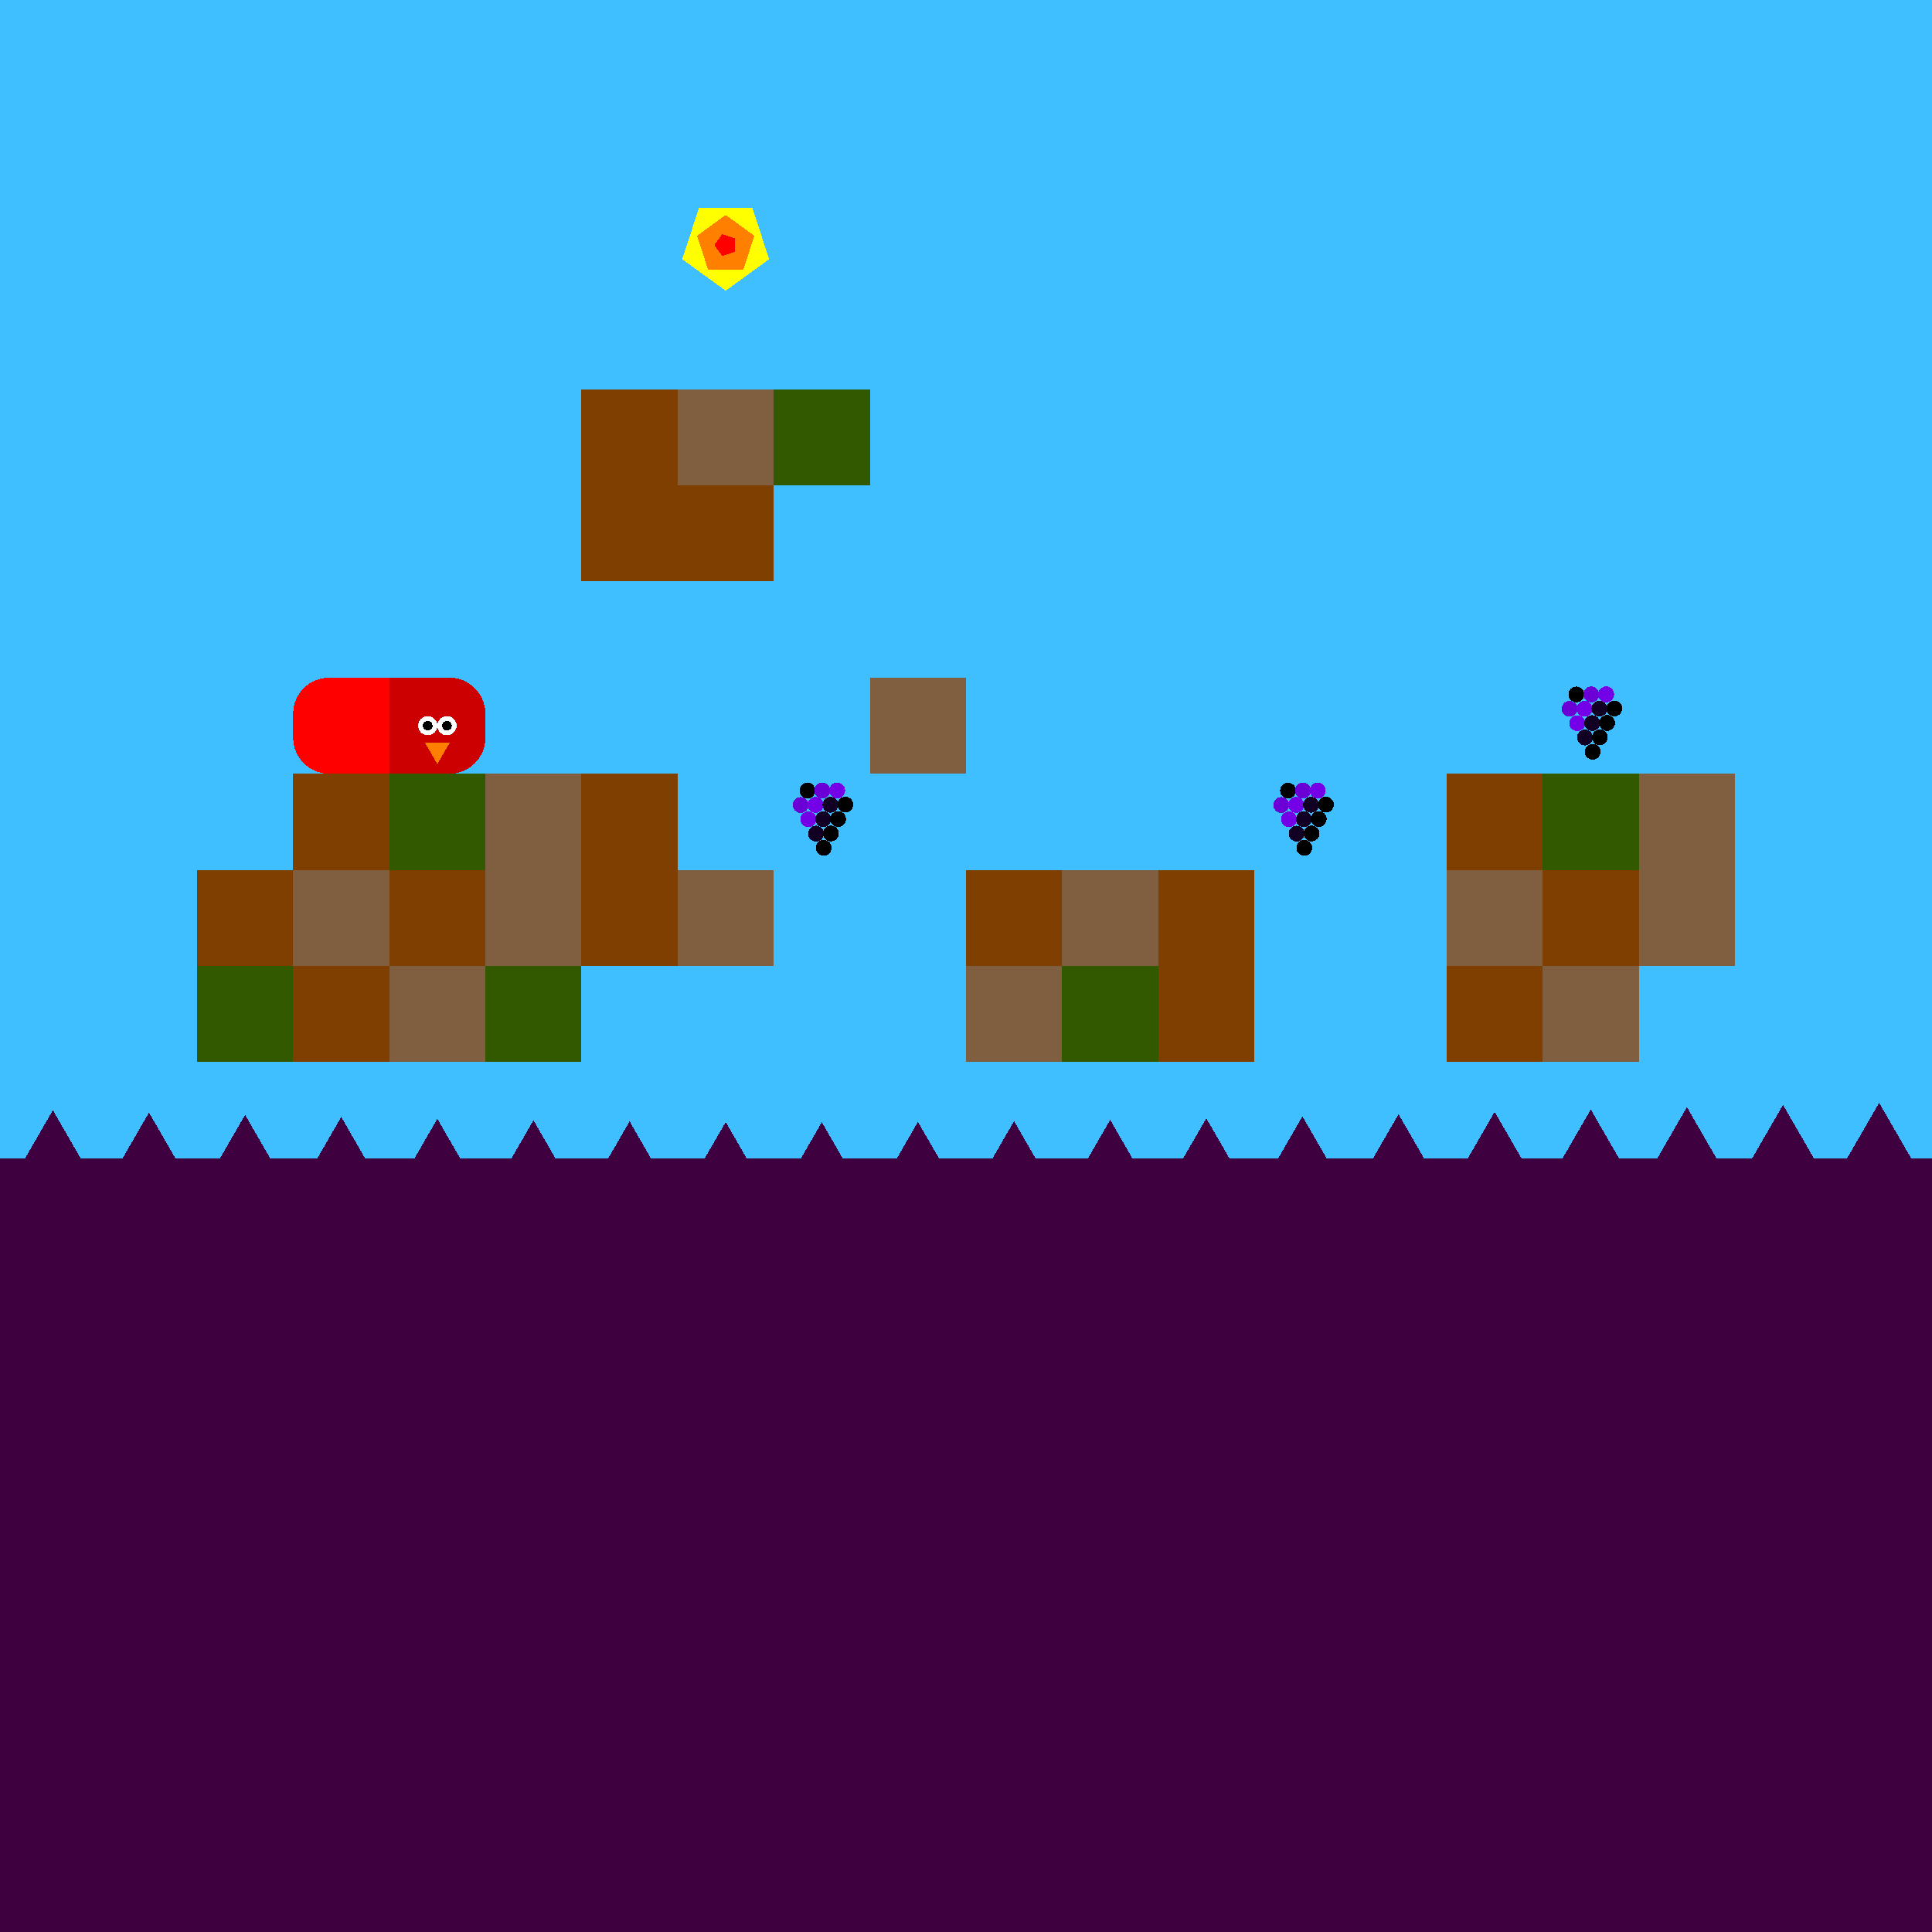 <svg xmlns="http://www.w3.org/2000/svg" version="1.1" width = "403" height = "403" viewBox = "-1 -1 402 402"  preserveAspectRatio = "none" shape-rendering="crispEdges">
<rect x="-20" y="-20" width="440" height="440" style="fill:rgb(63,191,255);" /><rect x="-20" y="240" width="440" height="180" style="fill:rgb(63,0,63);" /><rect x="40" y="180" width="20" height="20" style="fill:rgb(127,63,0);" /><rect x="40" y="200" width="20" height="20" style="fill:rgb(51,89,0);" /><rect x="60" y="160" width="20" height="20" style="fill:rgb(127,63,0);" /><rect x="60" y="180" width="20" height="20" style="fill:rgb(127,95,63);" /><rect x="60" y="200" width="20" height="20" style="fill:rgb(127,63,0);" /><rect x="80" y="160" width="20" height="20" style="fill:rgb(51,89,0);" /><rect x="80" y="180" width="20" height="20" style="fill:rgb(127,63,0);" /><g style="fill:rgb(127,95,63);">
 <rect x="80" y="200" width="20" height="20"/>
 <rect x="100" y="160" width="20" height="20"/>
 <rect x="100" y="180" width="20" height="20"/>
</g><rect x="100" y="200" width="20" height="20" style="fill:rgb(51,89,0);" /><g style="fill:rgb(127,63,0);">
 <rect x="120" y="80" width="20" height="20"/>
 <rect x="120" y="100" width="20" height="20"/>
 <rect x="120" y="160" width="20" height="20"/>
 <rect x="120" y="180" width="20" height="20"/>
</g><rect x="140" y="80" width="20" height="20" style="fill:rgb(127,95,63);" /><rect x="140" y="100" width="20" height="20" style="fill:rgb(127,63,0);" /><rect x="140" y="180" width="20" height="20" style="fill:rgb(127,95,63);" /><rect x="160" y="80" width="20" height="20" style="fill:rgb(51,89,0);" /><rect x="180" y="140" width="20" height="20" style="fill:rgb(127,95,63);" /><rect x="200" y="180" width="20" height="20" style="fill:rgb(127,63,0);" /><g style="fill:rgb(127,95,63);">
 <rect x="200" y="200" width="20" height="20"/>
 <rect x="220" y="180" width="20" height="20"/>
</g><rect x="220" y="200" width="20" height="20" style="fill:rgb(51,89,0);" /><g style="fill:rgb(127,63,0);">
 <rect x="240" y="180" width="20" height="20"/>
 <rect x="240" y="200" width="20" height="20"/>
 <rect x="300" y="160" width="20" height="20"/>
</g><rect x="300" y="180" width="20" height="20" style="fill:rgb(127,95,63);" /><rect x="300" y="200" width="20" height="20" style="fill:rgb(127,63,0);" /><rect x="320" y="160" width="20" height="20" style="fill:rgb(51,89,0);" /><rect x="320" y="180" width="20" height="20" style="fill:rgb(127,63,0);" /><g style="fill:rgb(127,95,63);">
 <rect x="320" y="200" width="20" height="20"/>
 <rect x="340" y="160" width="20" height="20"/>
 <rect x="340" y="180" width="20" height="20"/>
</g><polygon points="-30,229.026 -38.66,244.026 -21.34,244.026 -30,229.026 " style="fill:rgb(63,0,63)" /><polygon points="-10,229.503 -18.66,244.503 -1.34,244.503 -10,229.503 " style="fill:rgb(63,0,63)" /><polygon points="10,230 1.34,245 18.66,245 10,230 " style="fill:rgb(63,0,63)" /><polygon points="30,230.497 21.34,245.497 38.66,245.497 30,230.497 " style="fill:rgb(63,0,63)" /><polygon points="50,230.974 41.34,245.974 58.66,245.974 50,230.974 " style="fill:rgb(63,0,63)" /><polygon points="70,231.412 61.34,246.412 78.66,246.412 70,231.412 " style="fill:rgb(63,0,63)" /><polygon points="90,231.793 81.34,246.793 98.66,246.793 90,231.793 " style="fill:rgb(63,0,63)" /><polygon points="110,232.104 101.34,247.104 118.66,247.104 110,232.104 " style="fill:rgb(63,0,63)" /><polygon points="130,232.33 121.34,247.33 138.66,247.33 130,232.33 " style="fill:rgb(63,0,63)" /><polygon points="150,232.464 141.34,247.464 158.66,247.464 150,232.464 " style="fill:rgb(63,0,63)" /><polygon points="170,232.499 161.34,247.499 178.66,247.499 170,232.499 " style="fill:rgb(63,0,63)" /><polygon points="190,232.435 181.34,247.435 198.66,247.435 190,232.435 " style="fill:rgb(63,0,63)" /><polygon points="210,232.273 201.34,247.273 218.66,247.273 210,232.273 " style="fill:rgb(63,0,63)" /><polygon points="230,232.021 221.34,247.021 238.66,247.021 230,232.021 " style="fill:rgb(63,0,63)" /><polygon points="250,231.689 241.34,246.689 258.66,246.689 250,231.689 " style="fill:rgb(63,0,63)" /><polygon points="270,231.289 261.34,246.289 278.66,246.289 270,231.289 " style="fill:rgb(63,0,63)" /><polygon points="290,230.837 281.34,245.837 298.66,245.837 290,230.837 " style="fill:rgb(63,0,63)" /><polygon points="310,230.353 301.34,245.353 318.66,245.353 310,230.353 " style="fill:rgb(63,0,63)" /><polygon points="330,229.854 321.34,244.854 338.66,244.854 330,229.854 " style="fill:rgb(63,0,63)" /><polygon points="350,229.361 341.34,244.361 358.66,244.361 350,229.361 " style="fill:rgb(63,0,63)" /><polygon points="370,228.894 361.34,243.894 378.66,243.894 370,228.894 " style="fill:rgb(63,0,63)" /><polygon points="390,228.47 381.34,243.47 398.66,243.47 390,228.47 " style="fill:rgb(63,0,63)" /><polygon points="410,228.108 401.34,243.108 418.66,243.108 410,228.108 " style="fill:rgb(63,0,63)" /><polygon points="430,227.821 421.34,242.821 438.66,242.821 430,227.821 " style="fill:rgb(63,0,63)" /><g style="fill:rgb(255,0,0);">
 <rect x="60" y="147.5" width="20" height="5"/>
 <rect x="67.5" y="140" width="5" height="20"/>
</g><circle cx="67.5" cy="147.5" r="7.5" style="fill:rgb(255,0,0);stroke-width:1" /><circle cx="67.5" cy="152.5" r="7.5" style="fill:rgb(255,0,0);stroke-width:1" /><g style="fill:rgb(255,0,0);">
 <rect x="70" y="140" width="10" height="10"/>
 <rect x="70" y="150" width="10" height="10"/>
</g><g style="fill:rgb(204,0,0);">
 <rect x="80" y="147.5" width="20" height="5"/>
 <rect x="87.5" y="140" width="5" height="20"/>
 <rect x="80" y="140" width="10" height="10"/>
 <rect x="80" y="150" width="10" height="10"/>
</g><circle cx="92.5" cy="147.5" r="7.5" style="fill:rgb(204,0,0);stroke-width:1" /><circle cx="92.5" cy="152.5" r="7.5" style="fill:rgb(204,0,0);stroke-width:1" /><circle cx="92" cy="150" r="2" style="fill:rgb(255,255,255);stroke-width:1" /><circle cx="88" cy="150" r="2" style="fill:rgb(255,255,255);stroke-width:1" /><circle cx="92" cy="150" r="1" style="fill:rgb(0,0,0);stroke-width:1" /><circle cx="88" cy="150" r="1" style="fill:rgb(0,0,0);stroke-width:1" /><polygon points="87.402,153.5 90,158 92.598,153.5 87.402,153.5 " style="fill:rgb(255,127,0)" /><circle cx="327" cy="143.5" r="1.65" style="fill:rgb(0,0,0);stroke-width:1" /><circle cx="330.1" cy="143.495" r="1.65" style="fill:rgb(107,0,214);stroke-width:1" /><circle cx="333.199" cy="143.48" r="1.65" style="fill:rgb(115,0,231);stroke-width:1" /><circle cx="325.6" cy="146.495" r="1.65" style="fill:rgb(107,0,214);stroke-width:1" /><circle cx="328.699" cy="146.48" r="1.65" style="fill:rgb(115,0,231);stroke-width:1" /><circle cx="331.796" cy="146.455" r="1.65" style="fill:rgb(17,0,35);stroke-width:1" /><circle cx="334.889" cy="146.421" r="1.65" style="fill:rgb(-96,0,-192);stroke-width:1" /><circle cx="327.199" cy="149.48" r="1.65" style="fill:rgb(115,0,231);stroke-width:1" /><circle cx="330.296" cy="149.455" r="1.65" style="fill:rgb(17,0,35);stroke-width:1" /><circle cx="333.389" cy="149.421" r="1.65" style="fill:rgb(-96,0,-192);stroke-width:1" /><circle cx="328.796" cy="152.455" r="1.65" style="fill:rgb(17,0,35);stroke-width:1" /><circle cx="331.889" cy="152.421" r="1.65" style="fill:rgb(-96,0,-192);stroke-width:1" /><circle cx="330.389" cy="155.421" r="1.65" style="fill:rgb(-96,0,-192);stroke-width:1" /><circle cx="167" cy="163.5" r="1.65" style="fill:rgb(0,0,0);stroke-width:1" /><circle cx="170.1" cy="163.495" r="1.65" style="fill:rgb(107,0,214);stroke-width:1" /><circle cx="173.199" cy="163.48" r="1.65" style="fill:rgb(115,0,231);stroke-width:1" /><circle cx="165.6" cy="166.495" r="1.65" style="fill:rgb(107,0,214);stroke-width:1" /><circle cx="168.699" cy="166.48" r="1.65" style="fill:rgb(115,0,231);stroke-width:1" /><circle cx="171.796" cy="166.455" r="1.65" style="fill:rgb(17,0,35);stroke-width:1" /><circle cx="174.889" cy="166.421" r="1.65" style="fill:rgb(-96,0,-192);stroke-width:1" /><circle cx="167.199" cy="169.48" r="1.65" style="fill:rgb(115,0,231);stroke-width:1" /><circle cx="170.296" cy="169.455" r="1.65" style="fill:rgb(17,0,35);stroke-width:1" /><circle cx="173.389" cy="169.421" r="1.65" style="fill:rgb(-96,0,-192);stroke-width:1" /><circle cx="168.796" cy="172.455" r="1.65" style="fill:rgb(17,0,35);stroke-width:1" /><circle cx="171.889" cy="172.421" r="1.65" style="fill:rgb(-96,0,-192);stroke-width:1" /><circle cx="170.389" cy="175.421" r="1.65" style="fill:rgb(-96,0,-192);stroke-width:1" /><circle cx="267" cy="163.5" r="1.65" style="fill:rgb(0,0,0);stroke-width:1" /><circle cx="270.1" cy="163.495" r="1.65" style="fill:rgb(107,0,214);stroke-width:1" /><circle cx="273.199" cy="163.48" r="1.65" style="fill:rgb(115,0,231);stroke-width:1" /><circle cx="265.6" cy="166.495" r="1.65" style="fill:rgb(107,0,214);stroke-width:1" /><circle cx="268.699" cy="166.48" r="1.65" style="fill:rgb(115,0,231);stroke-width:1" /><circle cx="271.796" cy="166.455" r="1.65" style="fill:rgb(17,0,35);stroke-width:1" /><circle cx="274.889" cy="166.421" r="1.65" style="fill:rgb(-96,0,-192);stroke-width:1" /><circle cx="267.199" cy="169.48" r="1.65" style="fill:rgb(115,0,231);stroke-width:1" /><circle cx="270.296" cy="169.455" r="1.65" style="fill:rgb(17,0,35);stroke-width:1" /><circle cx="273.389" cy="169.421" r="1.65" style="fill:rgb(-96,0,-192);stroke-width:1" /><circle cx="268.796" cy="172.455" r="1.65" style="fill:rgb(17,0,35);stroke-width:1" /><circle cx="271.889" cy="172.421" r="1.65" style="fill:rgb(-96,0,-192);stroke-width:1" /><circle cx="270.389" cy="175.421" r="1.65" style="fill:rgb(-96,0,-192);stroke-width:1" /><polygon points="150,59.5 159.035,52.936 155.584,42.314 144.416,42.314 140.965,52.936 150,59.5 " style="fill:rgb(255,255,0)" /><polygon points="153.685,55.073 155.963,48.062 150,43.73 144.037,48.062 146.315,55.073 153.685,55.073 " style="fill:rgb(255,127,0)" /><polygon points="151.921,51.396 151.921,48.604 149.266,47.741 147.625,50 149.266,52.259 151.921,51.396 " style="fill:rgb(255,0,0)" />
</svg>